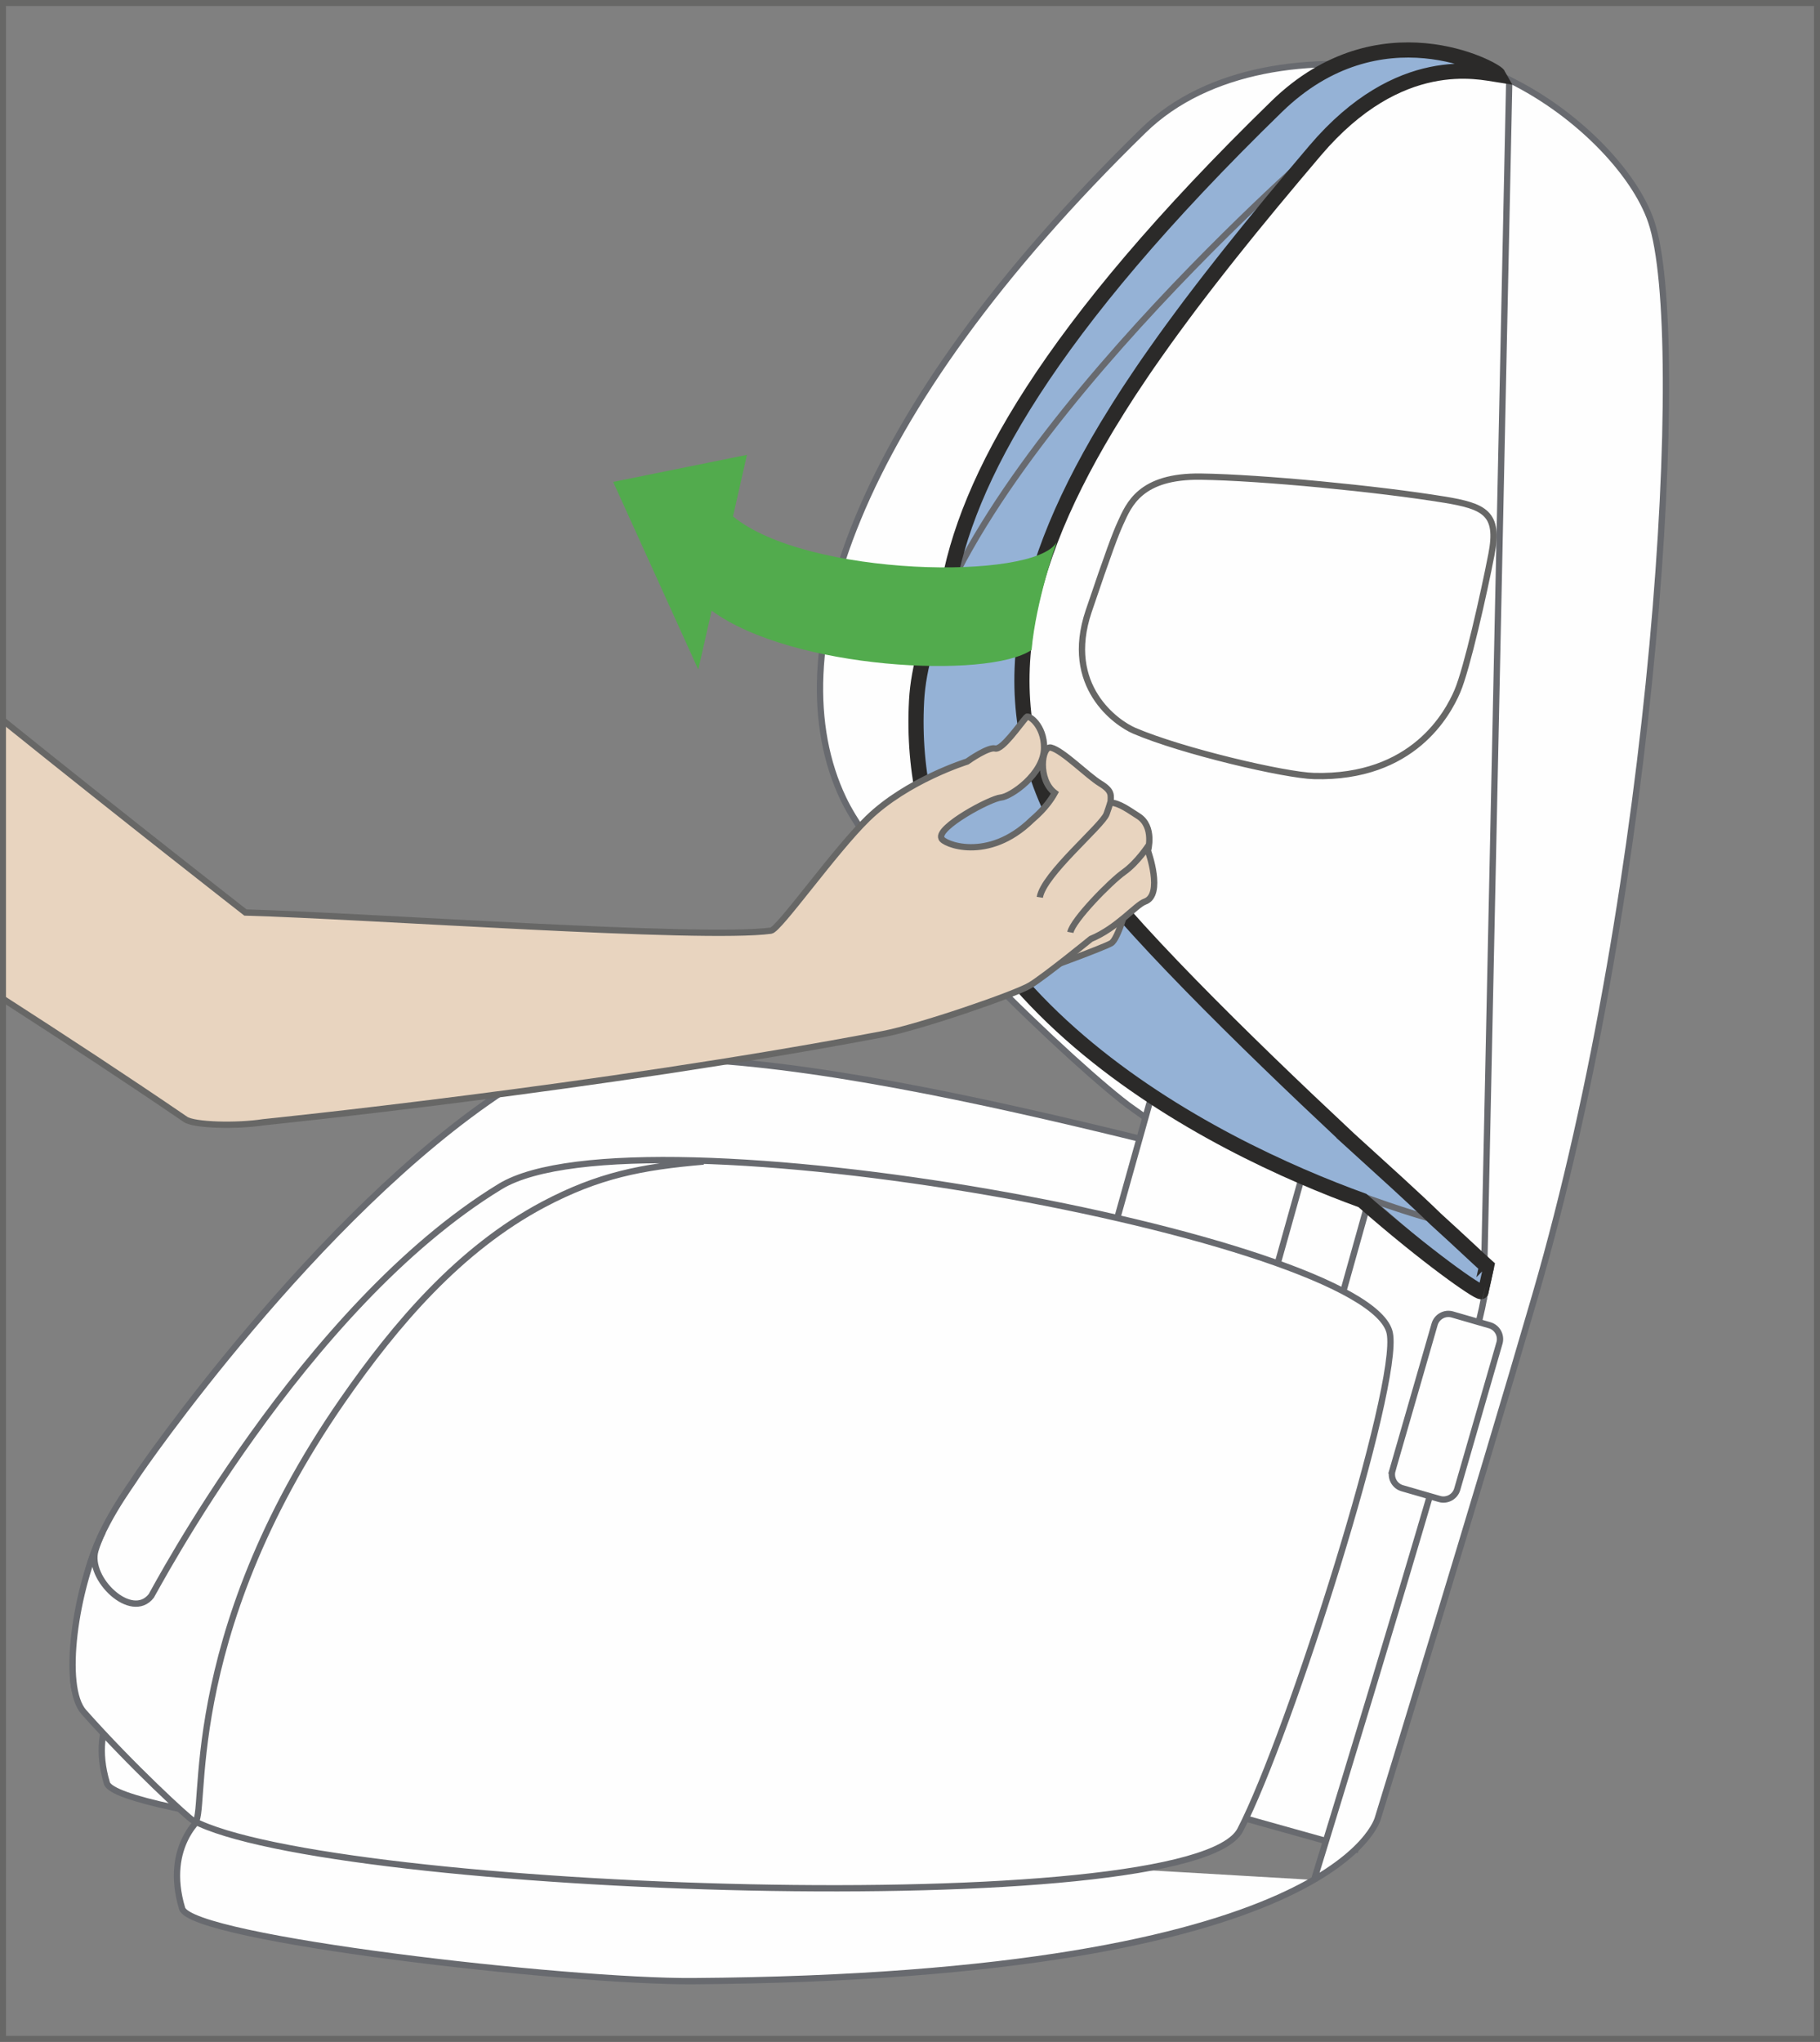 <?xml version="1.0" encoding="UTF-8"?>
<!DOCTYPE svg PUBLIC "-//W3C//DTD SVG 1.1//EN" "http://www.w3.org/Graphics/SVG/1.1/DTD/svg11.dtd">
<!-- Creator: CorelDRAW 2017 -->
<svg xmlns="http://www.w3.org/2000/svg" xml:space="preserve" width="26.873mm" height="30.15mm" version="1.1" style="shape-rendering:geometricPrecision; text-rendering:geometricPrecision; image-rendering:optimizeQuality; fill-rule:evenodd; clip-rule:evenodd"
viewBox="0 0 754.67 846.68"
 xmlns:xlink="http://www.w3.org/1999/xlink">
 <rect x="0" y="0" width="754.67" height="846.68" fill="#808080" stroke="none"/>
 <defs>
  <style type="text/css">
   <![CDATA[
    .str3 {stroke:#676766;stroke-width:2.48;stroke-miterlimit:4}
    .str2 {stroke:#676766;stroke-width:2.61;stroke-miterlimit:10}
    .str0 {stroke:#686A6F;stroke-width:2.61;stroke-miterlimit:10}
    .str1 {stroke:#2B2A29;stroke-width:6.29;stroke-miterlimit:10}
    .fil1 {fill:none;fill-rule:nonzero}
    .fil0 {fill:#FEFEFE;fill-rule:nonzero}
    .fil4 {fill:#E8D4BF;fill-rule:nonzero}
    .fil3 {fill:#52AB4D;fill-rule:nonzero}
    .fil2 {fill:#95B2D6;fill-rule:nonzero}
   ]]>
  </style>
 </defs>
 <g id="Слой_x0020_1">
  <path class="fil0 str0" d="M256.13 769.52c-52.17,0.37 -207.9,-17.5 -211.81,-30.12 -7.98,-26.57 9.01,-38.78 9.01,-38.78l202.79 68.9z"/>
  <path class="fil0" d="M504.05 714.33c20.22,-39.19 81.93,-183.77 73.51,-203.39 -8.43,-19.6 -11.84,-15.41 -26.3,-19.02 -111.73,-27.91 -286.01,-76.62 -341.89,-39.9 -78.56,51.6 -151.7,158.37 -152.46,159.61 -6.44,10.47 -47.23,59.63 -0.86,102.09 36.51,33.43 427.76,39.83 448.01,0.62z"/>
  <path class="fil1 str0" d="M504.05 714.33c20.22,-39.19 81.93,-183.77 73.51,-203.39 -8.43,-19.6 -11.84,-15.41 -26.3,-19.02 -111.73,-27.91 -286.01,-76.62 -341.89,-39.9 -78.56,51.6 -151.7,158.37 -152.46,159.61 -6.44,10.47 -47.23,59.63 -0.86,102.09 36.51,33.43 427.76,39.83 448.01,0.62z"/>
  <path class="fil0" d="M469.65 459.65c-21.55,-15.36 -102.64,-91.89 -120.04,-128.62 -28.03,-59.07 2.97,-158.29 124.58,-276.97 53.35,-52.08 172.67,-21.04 185.64,17.43 14.7,43.45 -48.36,289.73 -95.06,450.51 -30.79,-17.99 -59.75,-37.15 -95.13,-62.36z"/>
  <path class="fil1 str0" d="M469.65 459.65c-21.55,-15.36 -102.64,-91.89 -120.04,-128.62 -28.03,-59.07 2.97,-158.29 124.58,-276.97 53.35,-52.08 172.67,-21.04 185.64,17.43 14.7,43.45 -48.36,289.73 -95.06,450.51 -30.79,-17.99 -59.75,-37.15 -95.13,-62.36z"/>
  <polygon class="fil0 str0" points="528.31,688.41 601.34,427.74 493.42,397.52 420.39,658.17 "/>
  <polygon class="fil0 str0" points="528.31,688.41 601.34,427.74 559.97,416.16 486.96,676.81 "/>
  <polygon class="fil0 str0" points="562.09,766.82 635.11,506.17 570.3,488.01 497.27,748.68 "/>
  <path class="fil0" d="M544.87 779.53c0,0 74.97,-243.44 70.32,-242.97 -4.66,0.49 -179.15,-148.98 -207.48,-208.53 -26.19,-55.06 -42.12,-121.96 121.68,-283.9 56.43,-55.81 141.48,6.82 155.3,47.79 15.64,46.28 1.78,273.55 -47.95,444.74 -23.51,80.93 -65.36,217.12 -65.36,217.12 0,0 -15.56,65.89 -284.05,67.72 -52.17,0.36 -207.89,-17.51 -211.81,-30.13 -7.98,-26.57 9.01,-38.78 9.01,-38.78l460.34 26.94z"/>
  <path class="fil1 str0" d="M544.87 779.53c0,0 74.97,-243.44 70.32,-242.97 -4.66,0.49 -179.15,-148.98 -207.48,-208.53 -26.19,-55.06 -42.12,-121.96 121.68,-283.9 56.43,-55.81 141.48,6.82 155.3,47.79 15.64,46.28 1.78,273.55 -47.95,444.74 -23.51,80.93 -65.36,217.12 -65.36,217.12 0,0 -15.56,65.89 -284.05,67.72 -52.17,0.36 -207.89,-17.51 -211.81,-30.13 -7.98,-26.57 9.01,-38.78 9.01,-38.78m-33.07 -24.81c0.49,-6.74 1.03,-11.65 -1.26,-15.81 -4.79,-8.69 -19.46,-19.43 -19.46,-19.43 0,0 -1.19,1.52 0.27,8.43"/>
  <path class="fil0" d="M577.38 609.75c-0.9,3.14 0.92,6.45 4.06,7.35l15.46 4.47c3.13,0.9 6.45,-0.92 7.35,-4.06l17.51 -60.62c0.9,-3.14 -0.92,-6.45 -4.06,-7.36l-15.48 -4.48c-3.13,-0.9 -6.44,0.92 -7.35,4.06l-17.5 60.64z"/>
  <path class="fil1 str0" d="M577.38 609.75c-0.9,3.14 0.92,6.45 4.06,7.35l15.46 4.47c3.13,0.9 6.45,-0.92 7.35,-4.06l17.51 -60.62c0.9,-3.14 -0.92,-6.45 -4.06,-7.36l-15.48 -4.48c-3.13,-0.9 -6.44,0.92 -7.35,4.06l-17.5 60.64z"/>
  <path class="fil0 str0" d="M625.83 33.1c0,0 -36.28,-22.7 -80.46,29.22 -94.94,111.58 -158.88,205.38 -99.05,292.17 34.67,50.32 171.7,171.45 171.7,171.45l-2.86 13 10.66 -505.83z"/>
  <path class="fil0" d="M514.29 758.77c20.63,-39.98 66.38,-184.7 61.98,-206 -8.21,-39.78 -311.73,-95.63 -368.88,-60.76 -81.81,49.9 -143.77,168.57 -144.66,169.74 -8.17,10.5 -26.56,-7.1 -23.19,-18.79 0.62,-2.13 1.73,-5.04 3.12,-7.92 -11.61,24.26 -17.2,64.42 -7.92,74.86 20.38,22.94 43.41,43.96 45.09,44.84 56.42,30.15 414.43,42.86 434.46,4.04z"/>
  <path class="fil1 str0" d="M514.29 758.77c20.63,-39.98 66.38,-184.7 61.98,-206 -8.21,-39.78 -311.73,-95.63 -368.88,-60.76 -81.81,49.9 -143.77,168.57 -144.66,169.74 -8.17,10.5 -26.56,-7.1 -23.19,-18.79 0.62,-2.13 1.73,-5.04 3.12,-7.92 -11.61,24.26 -17.2,64.42 -7.92,74.86 20.38,22.94 43.41,43.96 45.09,44.84 56.42,30.15 414.43,42.86 434.46,4.04zm-433.7 -3.12c5.91,-0.63 -7.84,-75.13 61.63,-175.16 21.81,-31.38 48.3,-62.56 83.07,-81.03 22.91,-12.13 40.7,-15.61 66.43,-17.81"/>
  <path class="fil2" d="M446.36 354.49c-59.84,-86.79 4.1,-180.59 99.04,-292.17 34.87,-40.98 64.8,-35.48 75.86,-31.33 -29.66,-13.08 -64.2,-14.23 -91.87,13.15 -163.8,161.94 -147.87,228.85 -121.68,283.9 28.32,59.55 203.36,209.01 208.01,208.53 0.03,-0.01 2.34,-10.62 2.34,-10.62 -18.6,-16.54 -139.77,-125.11 -171.7,-171.45z"/>
  <path class="fil1 str0" d="M446.36 354.49c-59.84,-86.79 4.1,-180.59 99.04,-292.17 34.87,-40.98 64.8,-35.48 75.86,-31.33 -29.66,-13.08 -64.2,-14.23 -91.87,13.15 -163.8,161.94 -147.87,228.85 -121.68,283.9 28.32,59.55 203.36,209.01 208.01,208.53 0.03,-0.01 2.34,-10.62 2.34,-10.62 -18.6,-16.54 -139.77,-125.11 -171.7,-171.45z"/>
  <path class="fil2" d="M595.97 506.11c-27.97,-27.61 -116.72,-101.59 -149.62,-151.62 -42.22,-64.2 -21.45,-130.25 30.52,-205.14 19.34,-27.85 42.79,-56.79 68.52,-87.03 0,0 -160.61,139.97 -165.33,228.21 -8.43,157.74 215.91,215.58 215.91,215.58z"/>
  <path class="fil1 str0" d="M595.97 506.11c-27.97,-27.61 -116.72,-101.59 -149.62,-151.62 -42.22,-64.2 -21.45,-130.25 30.52,-205.14 19.34,-27.85 42.79,-56.79 68.52,-87.03 0,0 -160.61,139.97 -165.33,228.21 -8.43,157.74 215.91,215.58 215.91,215.58z"/>
  <path class="fil1 str1" d="M557.95 471.01c-41.83,-39.16 -92.56,-88.89 -111.59,-116.51 -36.91,-56.1 -25.69,-113.63 12.43,-177.25 0.15,-0.24 0.29,-0.49 0.44,-0.73 1.51,-2.5 3.06,-5.01 4.65,-7.54 1.27,-2 2.55,-4.01 3.85,-6.03 0.67,-1.02 1.36,-2.03 2.03,-3.06 1.31,-1.97 2.64,-3.95 3.98,-5.95 0.59,-0.89 1.21,-1.77 1.81,-2.65 1.12,-1.63 2.27,-3.26 3.42,-4.89 1.34,-1.9 2.7,-3.81 4.07,-5.74 1.05,-1.45 2.12,-2.93 3.19,-4.4 1.43,-1.95 2.86,-3.9 4.32,-5.86 1.09,-1.47 2.18,-2.92 3.28,-4.39 1.52,-2 3.04,-4 4.59,-6.02 1.11,-1.45 2.22,-2.88 3.35,-4.34 1.58,-2.04 3.2,-4.1 4.82,-6.16 1.13,-1.44 2.26,-2.87 3.41,-4.31 1.67,-2.09 3.36,-4.21 5.06,-6.31 1.15,-1.43 2.29,-2.85 3.45,-4.28 1.78,-2.18 3.59,-4.38 5.39,-6.57 1.12,-1.37 2.23,-2.72 3.36,-4.09 2.01,-2.42 4.04,-4.86 6.09,-7.3 0.96,-1.15 1.9,-2.29 2.87,-3.44 3.02,-3.6 6.07,-7.2 9.16,-10.84 34.87,-40.98 68.07,-32.52 75.87,-31.33 -1.4,-2.52 -49.12,-28.49 -91.87,13.15 -95.09,92.59 -129.03,155.03 -136.49,201.15 -7.37,15.87 -12.08,31.22 -12.83,45.25 -6.54,122.17 124.51,185.35 184.85,207.21 27.15,23.79 47.65,37.97 49.19,37.81 0.04,-0.01 2.34,-10.62 2.34,-10.62 -3.81,-3.39 -10.35,-9.68 -21.13,-19.47 -8.37,-8.2 -21.77,-20.27 -37.37,-34.47z"/>
  <path class="fil3" d="M303.95 214.11l5.77 -25.51 -55.47 11.22 35.29 77.81 5.55 -24.42c33.25,24.42 114.79,28.5 132.66,16.28 1.77,-20.27 10.39,-44.65 10.39,-44.65 -9.28,16.04 -103.72,14.43 -134.2,-10.73z"/>
  <path class="fil4 str2" d="M433.52 401.72c0,0 23.86,-8.69 27.21,-10.6 5.62,-3.2 16.96,-55.77 2.94,-32.83 -14.01,22.94 -1.45,17.8 -2.61,18.18 -1.18,0.35 -30.28,12.31 -30.86,13.1 -0.57,0.8 1.99,12.7 1.99,12.7l1.32 -0.54z"/>
  <path class="fil4" d="M475.99 352.86c0,0 2.89,-10.19 -4.09,-14.52 -3.35,-2.08 -7.62,-5.4 -11.4,-5.54 0.03,-2.93 1.01,-4.69 -4.27,-7.92 -5.29,-3.23 -15.57,-13.71 -20.42,-14.87 -3.93,-0.96 -5.67,13.31 1.58,18.76 -3.49,6.32 -8.51,10.26 -9.52,11.22 -18.28,17.86 -37.1,9.85 -37.51,7.54 -1.99,-4.48 20.19,-16.43 24.67,-16.83 4.07,-0.38 17.81,-9.7 17.9,-20.55 0.09,-9.41 -6.44,-13.78 -7.23,-12.9 -3.03,3.42 -10.15,13.86 -13.08,13.11 -2.77,-0.71 -10.69,4.77 -11.6,5.43 0,0 -24.9,7.72 -41.26,23.66 -13.82,13.47 -36.7,46 -40.08,46.45 -28.88,3.9 -166.76,-6.11 -217.91,-7.52 0,0 -49.8,-38.84 -100.52,-79.67l0 115.47c25.25,16.26 51.24,33.29 75.63,49.96 3.66,2.51 21.34,2.91 32.29,1.21 0,0 138.9,-14.09 256.95,-36.55 15.27,-2.9 54.83,-16.5 61.07,-20.27 6.23,-3.79 25.13,-19.2 25.13,-19.2 10.95,-4.52 18.71,-14.16 22.39,-15.46 7.89,-2.78 1.31,-21 1.31,-21z"/>
  <path class="fil1 str2" d="M475.99 352.86c0,0 2.89,-10.19 -4.09,-14.52 -3.35,-2.08 -7.62,-5.4 -11.4,-5.54 0.03,-2.93 1.01,-4.69 -4.27,-7.92 -5.29,-3.23 -15.57,-13.71 -20.42,-14.87 -3.93,-0.96 -5.67,13.31 1.58,18.76 -3.49,6.32 -8.51,10.26 -9.52,11.22 -18.28,17.86 -37.1,9.85 -37.51,7.54 -1.99,-4.48 20.19,-16.43 24.67,-16.83 4.07,-0.38 17.81,-9.7 17.9,-20.55 0.09,-9.41 -6.44,-13.78 -7.23,-12.9 -3.03,3.42 -10.15,13.86 -13.08,13.11 -2.77,-0.71 -10.69,4.77 -11.6,5.43 0,0 -24.9,7.72 -41.26,23.66 -13.82,13.47 -36.7,46 -40.08,46.45 -28.88,3.9 -166.76,-6.11 -217.91,-7.52 0,0 -49.8,-38.84 -100.52,-79.67m0 115.47c25.25,16.26 51.24,33.29 75.63,49.96 3.66,2.51 21.34,2.91 32.29,1.21 0,0 138.9,-14.09 256.95,-36.55 15.27,-2.9 54.83,-16.5 61.07,-20.27 6.23,-3.79 25.13,-19.2 25.13,-19.2 10.95,-4.52 18.71,-14.16 22.39,-15.46 7.89,-2.78 1.31,-21 1.31,-21m-44.86 19.21c1.53,-9.57 25.93,-29.69 27.68,-34.59 1.33,-3.72 1.61,-4.94 1.61,-4.94m-16.62 54.06c0.97,-5.09 16.7,-21.09 22.14,-24.93 5.72,-4.06 10.32,-11.21 10.32,-11.21m122.43 -143.33c16.95,2.78 23.02,5.68 19.72,22.68 -3.13,16.23 -10.19,47.61 -14.15,56.82 -3.95,9.19 -18.31,36.21 -59.42,35.14 -11.89,-0.29 -54.56,-10.22 -74.54,-18.78 -7.3,-3.13 -29.42,-18.42 -18.91,-49.56 8.42,-24.92 11.19,-32.15 13.16,-36.47 3.51,-7.68 8.15,-19.69 33.34,-19.34 25.15,0.35 73.78,5.09 100.81,9.52"/>
  <polygon class="fil1 str3" points="1.24,845.44 753.43,845.44 753.43,1.24 1.24,1.24 "/>
 </g>
</svg>
